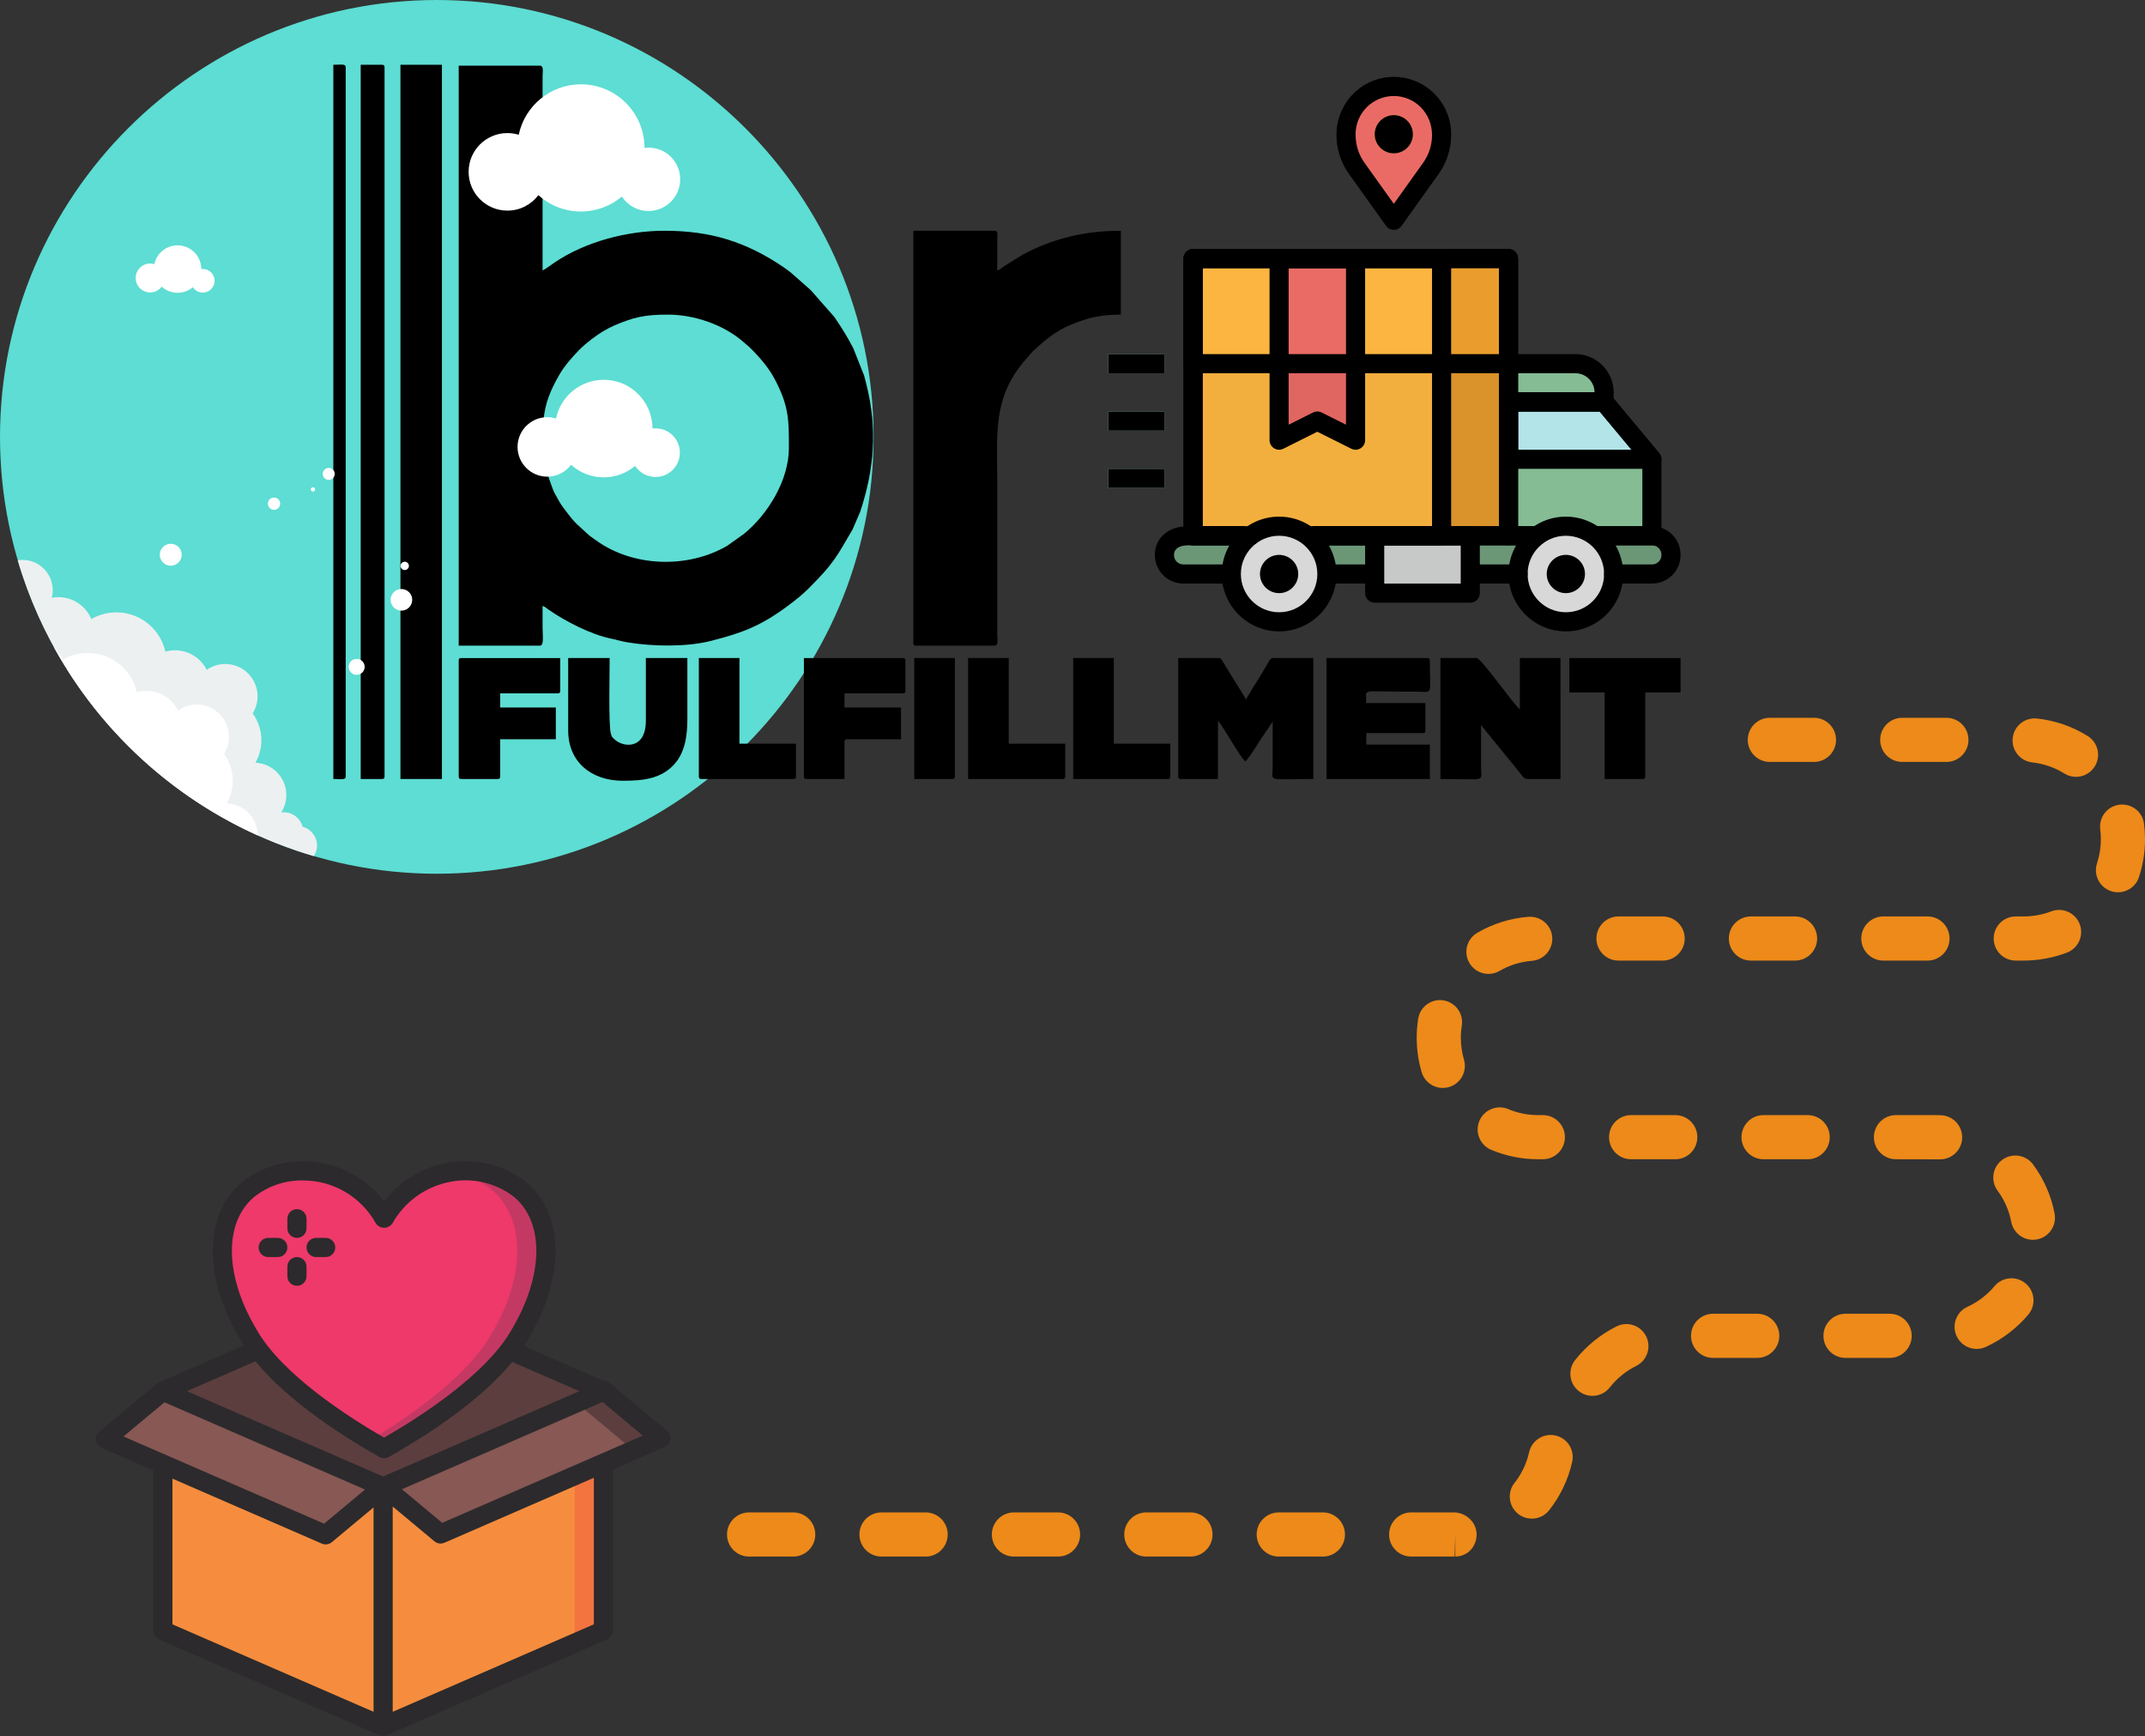 <?xml version="1.0" encoding="UTF-8"?>
<!DOCTYPE svg PUBLIC "-//W3C//DTD SVG 1.1//EN" "http://www.w3.org/Graphics/SVG/1.1/DTD/svg11.dtd">
<!-- Creator: CorelDRAW 2018 (64 Bit Versão de avaliação) -->
<svg xmlns="http://www.w3.org/2000/svg" xml:space="preserve" width="674.225mm" height="545.581mm" version="1.1" style="shape-rendering:geometricPrecision; text-rendering:geometricPrecision; image-rendering:optimizeQuality; fill-rule:evenodd; clip-rule:evenodd"
viewBox="0 0 17747.53 14361.26"
 xmlns:xlink="http://www.w3.org/1999/xlink">
 <rect x="0" y="0" width="17747.53" height="14361.26" fill="#333333" stroke="none"/>
 <defs>
  <style type="text/css">
   <![CDATA[
    .fil3 {fill:black}
    .fil16 {fill:#ED8A19}
    .fil20 {fill:#F68D3E;fill-rule:nonzero}
    .fil19 {fill:#F3743F;fill-rule:nonzero}
    .fil22 {fill:#EE396A;fill-rule:nonzero}
    .fil23 {fill:#C43963;fill-rule:nonzero}
    .fil17 {fill:#B8806C;fill-rule:nonzero}
    .fil21 {fill:#875854;fill-rule:nonzero}
    .fil18 {fill:#5C3E3F;fill-rule:nonzero}
    .fil24 {fill:#2C2A2C;fill-rule:nonzero}
    .fil0 {fill:#5DDDD3;fill-rule:nonzero}
    .fil10 {fill:#6B9777;fill-rule:nonzero}
    .fil4 {fill:#85BC94;fill-rule:nonzero}
    .fil5 {fill:#B3E4E8;fill-rule:nonzero}
    .fil6 {fill:#DA922A;fill-rule:nonzero}
    .fil14 {fill:#E06661;fill-rule:nonzero}
    .fil13 {fill:#EA6B65;fill-rule:nonzero}
    .fil8 {fill:#EA9D2D;fill-rule:nonzero}
    .fil1 {fill:#ECF0F1;fill-rule:nonzero}
    .fil7 {fill:#F3AF3E;fill-rule:nonzero}
    .fil9 {fill:#FBB540;fill-rule:nonzero}
    .fil15 {fill:black;fill-rule:nonzero}
    .fil12 {fill:#C7C8C8;fill-rule:nonzero}
    .fil11 {fill:#D8D8D8;fill-rule:nonzero}
    .fil2 {fill:white;fill-rule:nonzero}
   ]]>
  </style>
 </defs>
 <g id="Camada_x0020_1">
  <g id="_1730485696416">
   <g>
    <path class="fil0" d="M3614.07 7228.14c1990.55,0 3614.05,-1623.57 3614.05,-3614.07 0,-1990.5 -1623.5,-3614.07 -3614.05,-3614.07 -1990.57,0 -3614.07,1623.57 -3614.07,3614.07 0,1990.57 1623.5,3614.07 3614.07,3614.07z"/>
    <path class="fil1" d="M962.77 5065.85c198.19,0 364.04,138.9 405.4,324.61 25.3,-7.11 51.97,-10.96 79.55,-10.96 114.92,0 214.37,65.89 262.7,161.98 43.43,-30.53 96.44,-48.53 153.51,-48.53 147.51,0 267.12,119.54 267.12,267.05 0,51.98 -14.89,100.45 -40.53,141.45 45.28,62.24 72.1,138.97 72.1,221.82 0,67.83 -18,131.59 -49.36,186.6 142.27,5.93 255.81,123.12 255.81,266.83 0,53.3 -15.58,102.87 -42.53,144.56 7.09,-0.97 14.32,-1.52 21.63,-1.52 74.59,0 137.26,50.59 155.59,119.33 68.71,18.41 119.31,81.05 119.31,155.57 0,32.54 -9.64,62.73 -26.19,88.09 -857.18,-250.97 -1582.27,-810.99 -2046.6,-1551.18 -0.41,-3.79 -0.89,-7.44 -1.25,-11.31l-5.1 1.11c-170.19,-273.26 -304.81,-570.97 -397.6,-886.48 12.89,-2 26,-3.02 39.35,-3.02 138.49,0 250.71,112.21 250.71,250.71 0,21.64 -2.75,42.67 -7.92,62.72 17.93,-3.44 36.47,-5.31 55.35,-5.31 122.41,0 227.28,74.88 271.46,181.31 61.01,-35.23 131.86,-55.36 207.35,-55.36l0.12 -0.07z"/>
    <path class="fil2" d="M2132.36 6911.11c-653.76,-294.27 -1204.25,-777.21 -1582.01,-1379.48 -0.47,-3.79 -0.95,-7.51 -1.23,-11.38l-5.17 1.11c-34.54,-55.43 -67.56,-111.81 -99.12,-169.23 31.71,28.89 57.07,64.59 73.89,104.91 61.01,-35.3 131.81,-55.41 207.35,-55.41 198.2,0 364.04,138.82 405.47,324.52 25.3,-7.09 51.97,-10.96 79.62,-10.96 114.77,0 214.3,65.97 262.56,162.07 43.43,-30.55 96.43,-48.6 153.65,-48.6 147.37,0 266.98,119.59 266.98,267.12 0,51.97 -14.83,100.42 -40.47,141.36 45.21,62.33 71.97,138.97 71.97,221.91 0,67.81 -17.93,131.52 -49.29,186.59 141.79,5.86 255.04,122.35 255.81,265.54l0 -0.08z"/>
    <path class="fil3" d="M4489.22 3683.62c0,-255.2 15.81,-369.46 139.07,-583.99 41.09,-71.51 108.51,-148.93 165.88,-206.62 55.4,-55.7 138.37,-119.46 206.73,-158.48 29.87,-17.05 47.37,-27.34 82.03,-42.14 162.05,-69.2 253.8,-89.68 443.54,-89.68 218.55,0 461.68,84.16 622.52,224.78 23.8,20.81 43.65,35.62 65.97,58.2 82,82.95 152.38,164.1 207.57,274.49 105.07,210.17 104.67,316.96 104.67,545.35 0,267.51 -173.85,549.23 -370.85,710.11l-140.71 100.33c-325.82,189.13 -778.93,176.09 -1085.07,-46.67 -25.7,-18.7 -48.97,-32.64 -70.67,-53.5 -80,-76.87 -93.08,-74.66 -177.65,-187.55 -19.49,-26.02 -34.29,-44.64 -51.28,-72.88l-44.43 -79.73c-8.13,-16.25 -10.44,-26.49 -17.1,-41.33l-47.93 -134.67c-18.55,-65.4 -32.3,-135.89 -32.3,-216.02zm-693.94 1657.88l672.02 0c35.8,0 21.91,-82.95 21.91,-153.37 0,-58.43 0,-116.86 0,-175.28 19.04,5.09 32.04,18.37 49.7,30.65 141.73,98.48 352.38,206.31 519.47,240.17 47.93,9.71 81.03,21.66 137.17,30.83 206.24,33.69 483.8,39 685.99,-12.36 259.1,-65.82 415.85,-124.62 641.4,-293.54 65.13,-48.78 113.54,-86.64 174.09,-147.28 205.36,-205.67 226.26,-258.28 357.61,-482.35l61.57 -142.93c116.86,-349.89 144.48,-686.35 53.8,-1049.03 -6.64,-26.54 -13.51,-57.29 -20.91,-81.35l-89.13 -224.93c-48.31,-92.68 -97.75,-173.57 -157.17,-259.15l-194.81 -221.52 -162.98 -143.79c-23.13,-17.44 -39.88,-30.88 -63.01,-46.56 -308.07,-208.85 -600.21,-300.81 -984.75,-300.81 -309.62,0 -652.66,90.6 -907.26,261.44 -35.51,23.83 -64.12,47.82 -100.78,67.22l0.03 -1606.78c0.21,-35.8 11.36,-87.62 -21.94,-87.62l-672.02 0 0 4798.36z"/>
    <path class="fil3" d="M7557.15 5319.59c0,16.83 5.08,21.91 21.91,21.91l650.11 0c33.81,0 22.04,-58.3 21.92,-94.94l-0.01 -1285.41c0,-361.77 -37.39,-656.09 213.51,-962.38l81.7 -93.6c94.93,-86.76 182.39,-164.33 314.16,-219.04 143.41,-59.54 248.97,-83.41 413.28,-83.41l0 -693.83c-307.8,0 -570.86,68.16 -815.72,199.59l-152.7 95.64c-19.83,14.56 -29.55,26.84 -54.23,33.42l0.25 -263.18c0.54,-32.51 8.63,-65.48 -22.17,-65.48l-672.02 0 0 3410.7z"/>
    <polygon class="fil3" points="3313.18,6444.32 3656.5,6444.32 3656.5,535.84 3313.18,535.84 "/>
    <path class="fil3" d="M2984.48 6444.32l175.31 0c16.83,0 21.91,-5.08 21.91,-21.91l0 -5864.66c0,-16.83 -5.08,-21.91 -21.91,-21.91l-175.31 0 0 5908.48z"/>
    <path class="fil3" d="M9748.53 6422.41c0,16.83 5.08,21.91 21.91,21.91l306.79 0 0 -482.03c51.09,58.77 187.98,310.21 226.44,335.96 23.51,-15.74 93.11,-127.32 114.62,-162.93l111.82 -165.73 -0 372.48c-0.21,130.85 -57.39,102.25 336.01,102.25l0 -1000.57 -336.01 0c-20.63,0 -39.3,41.71 -60.77,78.01l-51.81 86.97c-18.05,30.04 -35.41,55.96 -54.05,84.72 -11.4,17.58 -15.01,28.16 -26.34,46.7 -11.8,19.31 -20.36,25.08 -26.17,46.87l-189.7 -306.97c-9.53,-15.01 -17.16,-36.3 -36.74,-36.3l-336.01 0 0 978.66z"/>
    <path class="fil3" d="M11918 6444.32c389.91,0 336.42,27.62 336.02,-94.94l-0.01 -350.57 324.52 398.57c17.77,23.03 29.1,46.94 62.62,46.94l270.27 0 0 -1000.57 -336.01 0 0 423.6c-54.92,-40.23 -319.41,-423.6 -357.93,-423.6l-299.49 0 0 1000.57z"/>
    <path class="fil3" d="M10975.7 6444.32l854.64 0 0 -284.83 -525.93 0 0 -94.94 467.49 0c16.83,0 21.91,-5.08 21.91,-21.91l0 -226.41 -489.41 0c0,-121.46 -44.11,-94.95 262.97,-94.95 46.26,0 92.52,-0.01 138.79,0 159.3,0.02 124.18,49.17 124.18,-255.62 0,-16.83 -5.08,-21.91 -21.91,-21.91l-832.72 0 0 1000.57z"/>
    <path class="fil3" d="M4701.06 6042.63c0,261.44 191.9,416.3 452.88,416.3 169.78,0 314.22,-17.02 421.98,-133.15 93.04,-100.26 111.25,-240.9 111.25,-378.09l0 -503.94 -343.32 0 0 518.54c0,243.21 -191.09,222 -261.59,152 -19.03,-18.89 -19.06,-15.58 -28.03,-45.01 -20.32,-66.64 -9.87,-522.5 -9.87,-625.53l-343.32 0 0 598.88z"/>
    <path class="fil3" d="M3795.29 5465.66l0 956.75c0,16.83 5.08,21.91 21.91,21.91l299.49 0c16.83,0 21.91,-5.08 21.91,-21.91l0 -306.74 460.19 0 0 -262.92 -460.19 0 0 -116.86 474.8 0c16.83,0 21.91,-5.08 21.91,-21.91l0 -270.23 -818.11 0c-16.83,0 -21.91,5.08 -21.91,21.91z"/>
    <path class="fil3" d="M6651.38 6422.41c0,16.83 5.08,21.91 21.91,21.91l314.1 0 0 -306.74c0,-16.83 5.08,-21.91 21.91,-21.91l445.58 0 0 -262.92 -467.49 0 0 -116.86 482.1 0c16.83,0 21.91,-5.08 21.91,-21.91l0 -248.32c0,-16.83 -5.08,-21.91 -21.91,-21.91l-818.11 0 0 978.66z"/>
    <path class="fil3" d="M2758.03 6444.32c71.31,0 102.26,9.9 102.26,-21.91l0 -5864.66c0,-31.81 -30.95,-21.91 -102.26,-21.91l0 5908.48z"/>
    <path class="fil3" d="M12984.47 5728.58l292.18 0 0 715.74 314.1 0c16.83,0 21.91,-5.08 21.91,-21.91l0 -693.83 292.18 0 0 -284.83 -920.38 0 0 284.83z"/>
    <path class="fil3" d="M8879.28 6444.32l781.59 0c16.83,0 21.91,-5.08 21.91,-21.91l0 -270.23 -467.49 0 0 -708.43 -336.01 0 0 1000.57z"/>
    <path class="fil3" d="M8010.04 6444.32l781.59 0c16.83,0 21.91,-5.08 21.91,-21.91l0 -270.23 -467.49 0 0 -708.43 -336.01 0 0 1000.57z"/>
    <path class="fil3" d="M5782.14 6422.41c0,16.83 5.08,21.91 21.91,21.91l759.68 0c16.83,0 21.91,-5.08 21.91,-21.91l0 -270.23 -467.49 0 0 -708.43 -336.01 0 0 978.66z"/>
    <path class="fil3" d="M7564.46 6444.32l314.1 0c16.83,0 21.91,-5.08 21.91,-21.91l0 -978.66 -336.01 0 0 1000.57z"/>
    <g>
     <polygon class="fil4" points="13667.53,4511.28 12402.19,4511.28 12402.19,3324.98 13272.11,3324.98 13667.53,3799.51 "/>
     <polygon class="fil5" points="13667.53,3799.51 12481.23,3799.51 12481.23,3324.98 13272.11,3324.98 "/>
     <path class="fil4" d="M13272.11 3324.98l-869.92 0 0 -316.31 632.64 0c131.03,0 237.31,106.21 237.31,237.23l0 79.08 -0.04 0z"/>
     <polygon class="fil6" points="9871.39,4432.2 12481.23,4432.2 12481.23,2138.67 9871.39,2138.67 "/>
     <polygon class="fil7" points="9871.39,4432.2 11927.65,4432.2 11927.65,2138.67 9871.39,2138.67 "/>
     <polygon class="fil8" points="9871.39,3008.67 12481.23,3008.67 12481.23,2138.67 9871.39,2138.67 "/>
     <polygon class="fil9" points="9871.39,3008.67 11927.65,3008.67 11927.65,2138.67 9871.39,2138.67 "/>
     <path class="fil10" d="M13670.47 4748.55l-3881.1 0c-86.55,-0.8 -156.04,-71.6 -155.24,-158.2 -0.8,-86.51 68.7,-157.32 155.24,-158.15l3881.1 0c86.51,0.84 156.04,71.64 155.24,158.15 0.8,86.59 -68.73,157.4 -155.24,158.2z"/>
     <path class="fil11" d="M13351.19 4748.55c0,218.4 -177.02,395.42 -395.42,395.42 -218.41,0 -395.42,-177.02 -395.42,-395.42 0,-218.41 177.01,-395.42 395.42,-395.42 218.4,0 395.42,177.01 395.42,395.42z"/>
     <path class="fil11" d="M10978.59 4748.55c0,218.4 -177.02,395.42 -395.39,395.42 -218.45,0 -395.46,-177.02 -395.46,-395.42 0,-218.41 177.01,-395.42 395.46,-395.42 218.36,0 395.39,177.01 395.39,395.42z"/>
     <path class="fil12" d="M13113.92 4748.55c0,87.34 -70.81,158.19 -158.15,158.19 -87.38,0 -158.19,-70.84 -158.19,-158.19 0,-87.36 70.81,-158.2 158.19,-158.2 87.35,0 158.15,70.84 158.15,158.2z"/>
     <path class="fil12" d="M10741.35 4748.55c0,87.34 -70.81,158.19 -158.15,158.19 -87.38,0 -158.23,-70.84 -158.23,-158.19 0,-87.36 70.85,-158.2 158.23,-158.2 87.34,0 158.15,70.84 158.15,158.2z"/>
     <polygon class="fil12" points="11374.04,4906.73 12164.88,4906.73 12164.88,4432.2 11374.04,4432.2 "/>
     <polygon class="fil5" points="9168.88,4036.77 9634.13,4036.77 9634.13,3878.62 9168.88,3878.62 "/>
     <polygon class="fil5" points="9168.88,3562.27 9634.13,3562.27 9634.13,3404.08 9168.88,3404.08 "/>
     <polygon class="fil5" points="9168.88,3087.71 9634.13,3087.71 9634.13,2929.55 9168.88,2929.55 "/>
     <path class="fil13" d="M11839.21 1392.52l-306.98 429.81 -307.06 -429.81c-57.5,-80.49 -88.4,-176.94 -88.4,-275.86l0 -6.09c0,-218.37 177.01,-395.42 395.46,-395.42 218.37,0 395.38,177.05 395.38,395.42l0 6.09c0.04,98.92 -30.87,195.37 -88.4,275.86z"/>
     <path class="fil9" d="M11690.38 1110.56c0,87.34 -70.8,158.15 -158.15,158.15 -87.38,0 -158.19,-70.81 -158.19,-158.15 0,-87.35 70.81,-158.19 158.19,-158.19 87.34,0 158.15,70.84 158.15,158.19z"/>
     <polygon class="fil14" points="11215.89,3641.32 10899.54,3483.17 10583.2,3641.32 10583.2,2138.68 11215.89,2138.68 "/>
     <polygon class="fil13" points="10583.2,3008.67 11215.89,3008.67 11215.89,2138.67 10583.2,2138.67 "/>
     <path class="fil15" d="M11927.65 4511.28l-1047.92 0c-43.67,0 -79.07,-35.37 -79.07,-79.08 0,-43.71 35.4,-79.07 79.07,-79.07l968.8 0 0 -2135.34 -1898.06 0 0 2135.34 329.55 0c43.71,0 79.12,35.36 79.12,79.07 0,43.71 -35.41,79.08 -79.12,79.08l-408.63 0c-43.71,0 -79.11,-35.37 -79.11,-79.08l0 -2293.52c0,-43.64 35.4,-79.04 79.11,-79.04l2056.26 0c43.71,0 79.08,35.41 79.08,79.04l0 2293.52c0,43.71 -35.37,79.08 -79.08,79.08z"/>
     <path class="fil15" d="M12481.23 4511.28l-1594.93 0c-43.67,0 -79.07,-35.37 -79.07,-79.08 0,-43.71 35.4,-79.07 79.07,-79.07l1515.89 0 0 -2135.34 -2451.72 0 0 2135.34 329.55 0c43.71,0 79.12,35.36 79.12,79.07 0,43.71 -35.41,79.08 -79.12,79.08l-408.63 0c-43.71,0 -79.11,-35.37 -79.11,-79.08l0 -2293.52c0,-43.64 35.4,-79.04 79.11,-79.04l2609.84 0c43.75,0 79.12,35.41 79.12,79.04l0 2293.52c0,43.71 -35.37,79.08 -79.12,79.08z"/>
     <path class="fil15" d="M10583.2 5223.08c-261.68,0 -474.57,-212.85 -474.57,-474.53 0,-261.65 212.89,-474.54 474.57,-474.54 261.64,0 474.49,212.89 474.49,474.54 0,261.67 -212.86,474.53 -474.49,474.53zm0 -790.88c-174.48,0 -316.39,141.87 -316.39,316.35 0,174.48 141.91,316.38 316.39,316.38 174.4,0 316.34,-141.9 316.34,-316.38 0,-174.48 -141.94,-316.35 -316.34,-316.35z"/>
     <path class="fil15" d="M11215.89 3720.43c-12.12,0 -24.24,-2.8 -35.41,-8.35l-280.94 -140.49 -280.98 140.49c-24.55,12.19 -53.68,10.96 -76.97,-3.48 -23.29,-14.43 -37.5,-39.87 -37.5,-67.29l0 -1502.64c0,-43.64 35.41,-79.04 79.08,-79.04l632.73 0c43.64,0 79.03,35.41 79.03,79.04l0 1502.64c0,27.42 -14.18,52.86 -37.5,67.29 -12.66,7.87 -27.1,11.83 -41.53,11.83zm-316.35 -316.35c12.12,0 24.2,2.76 35.37,8.35l201.86 100.91 0 -1295.56 -474.54 0 0 1295.56 201.94 -100.91c11.11,-5.59 23.22,-8.35 35.37,-8.35z"/>
     <path class="fil15" d="M12481.23 3087.71l-2609.84 0c-43.71,0 -79.11,-35.36 -79.11,-79.04l0 -869.99c0,-43.64 35.4,-79.04 79.11,-79.04l2609.84 0c43.75,0 79.12,35.41 79.12,79.04l0 869.99c0,43.68 -35.37,79.04 -79.12,79.04zm-2530.75 -158.15l2451.72 0 0 -711.77 -2451.72 0 0 711.77z"/>
     <path class="fil15" d="M13667.53 4511.28l-457.19 0c-43.75,0 -79.12,-35.37 -79.12,-79.08 0,-43.71 35.37,-79.07 79.12,-79.07l378.16 0 0 -524.96 -353.42 -424.08 -674.73 0 0 949.04 155.72 0c43.67,0 79.04,35.36 79.04,79.07 0,43.71 -35.37,79.08 -79.04,79.08l-234.84 0c-43.67,0 -79.03,-35.37 -79.03,-79.08l0 -1107.22c0,-43.71 35.36,-79.08 79.03,-79.08l790.88 0c23.47,0 45.7,10.41 60.76,28.44l395.46 474.53c11.79,14.19 18.32,32.1 18.32,50.64l0 632.69c0,43.71 -35.37,79.08 -79.12,79.08z"/>
     <path class="fil15" d="M11301.53 4827.62l-263.61 0c-43.67,0 -79.11,-35.36 -79.11,-79.07 0,-43.71 35.44,-79.08 79.11,-79.08l263.61 0c43.67,0 79.08,35.37 79.08,79.08 0,43.71 -35.41,79.07 -79.08,79.07z"/>
     <path class="fil15" d="M12560.34 4827.62l-342.68 0c-43.71,0 -79.07,-35.36 -79.07,-79.07 0,-43.71 35.36,-79.08 79.07,-79.08l342.68 0c43.71,0 79.07,35.37 79.07,79.08 0,43.71 -35.36,79.07 -79.07,79.07z"/>
     <path class="fil15" d="M13351.19 4827.62c-43.67,0 -79.04,-35.36 -79.04,-79.07 0,-43.71 35.37,-79.08 79.04,-79.08l319.29 0c42.04,-0.4 76.54,-35.59 76.17,-78.38 0.36,-44.19 -34.14,-79.41 -76.94,-79.81l-454.44 0c-43.71,0 -79.08,-35.37 -79.08,-79.08 0,-43.71 35.37,-79.07 79.08,-79.07l455.21 0c130.69,1.3 235.49,108.02 234.36,237.96 1.12,128.51 -103.67,235.23 -233.57,236.53l-320.08 0z"/>
     <path class="fil15" d="M12693.87 4511.28l-1861.14 0c-43.64,0 -79.04,-35.37 -79.04,-79.08 0,-43.71 35.41,-79.07 79.04,-79.07l1861.14 0c43.71,0 79.11,35.36 79.11,79.07 0,43.71 -35.4,79.08 -79.11,79.08z"/>
     <path class="fil15" d="M10115.23 4827.62l-325.85 0c-130.69,-1.3 -235.49,-108.02 -234.33,-237.96 0,-138.99 112.31,-236.53 273.07,-236.53l517.81 0c43.64,0 79.04,35.36 79.04,79.07 0,43.71 -35.41,79.08 -79.04,79.08l-517.81 0c-70.88,0 -114.88,30.29 -114.88,79.07 -0.4,43.5 34.14,78.72 76.9,79.12l325.09 0c43.67,0 79.08,35.37 79.08,79.08 0,43.71 -35.41,79.07 -79.08,79.07z"/>
     <path class="fil15" d="M13667.53 3878.62l-1186.3 0c-43.67,0 -79.03,-35.41 -79.03,-79.12l0 -474.53c0,-43.71 35.36,-79.08 79.03,-79.08l790.88 0c23.47,0 45.7,10.41 60.76,28.44l395.46 474.53c19.62,23.61 23.86,56.44 10.81,84.16 -12.98,27.82 -40.91,45.6 -71.61,45.6zm-1107.18 -158.19l938.37 0 -263.64 -316.35 -674.73 0 0 316.35z"/>
     <path class="fil15" d="M13272.11 3404.08l-790.88 0c-43.67,0 -79.03,-35.4 -79.03,-79.11l0 -316.31c0,-43.75 35.36,-79.11 79.03,-79.11l553.61 0c174.48,0 316.35,141.86 316.35,316.38l0 79.04c0,43.71 -35.37,79.11 -79.08,79.11zm-711.77 -158.19l632.69 0c0,-87.2 -70.96,-158.19 -158.2,-158.19l-474.49 0 0 158.19z"/>
     <path class="fil15" d="M12955.76 5223.08c-261.64,0 -474.54,-212.85 -474.54,-474.53 0,-261.65 212.89,-474.54 474.54,-474.54 261.68,0 474.53,212.89 474.53,474.54 0,261.67 -212.85,474.53 -474.53,474.53zm0 -790.88c-174.48,0 -316.35,141.87 -316.35,316.35 0,174.48 141.87,316.38 316.35,316.38 174.48,0 316.34,-141.9 316.34,-316.38 0,-174.48 -141.86,-316.35 -316.34,-316.35z"/>
     <path class="fil15" d="M12955.76 4906.73c-87.21,0 -158.19,-70.99 -158.19,-158.19 0,-87.21 70.98,-158.2 158.19,-158.2 87.2,0 158.15,70.99 158.15,158.2 0,87.2 -70.96,158.19 -158.15,158.19z"/>
     <path class="fil15" d="M10583.2 4906.73c-87.28,0 -158.23,-70.99 -158.23,-158.19 0,-87.21 70.95,-158.2 158.23,-158.2 87.2,0 158.15,70.99 158.15,158.2 0,87.2 -70.96,158.19 -158.15,158.19z"/>
     <path class="fil15" d="M12164.89 4985.81l-790.84 0c-43.71,0 -79.12,-35.36 -79.12,-79.07l0 -474.54c0,-43.71 35.41,-79.07 79.12,-79.07l790.84 0c43.75,0 79.11,35.36 79.11,79.07l0 474.54c0,43.71 -35.36,79.07 -79.11,79.07zm-711.77 -158.19l632.73 0 0 -316.34 -632.73 0 0 316.34z"/>
     <polygon class="fil15" points="9168.88,4036.77 9634.13,4036.77 9634.13,3878.62 9168.88,3878.62 "/>
     <polygon class="fil15" points="9168.88,3562.27 9634.13,3562.27 9634.13,3404.08 9168.88,3404.08 "/>
     <polygon class="fil15" points="9168.88,3087.71 9634.13,3087.71 9634.13,2929.55 9168.88,2929.55 "/>
     <path class="fil15" d="M11532.23 1901.41c-25.54,0 -49.55,-12.29 -64.39,-33.11l-306.98 -429.84c-67.51,-94.46 -103.17,-205.72 -103.17,-321.75 0,-267.81 212.86,-480.67 474.54,-480.67 261.64,0 474.5,212.86 474.5,474.54 0,122.2 -35.7,233.5 -103.21,327.92l-306.94 429.81c-14.88,20.82 -38.85,33.11 -64.35,33.11zm0 -1107.18c-174.44,0 -316.34,141.9 -316.34,316.34 0,89.02 25.46,168.5 73.67,235.92l242.68 339.78 242.63 -339.7 0 -0.04c48.21,-67.44 73.67,-146.91 73.67,-229.83 0,-180.57 -141.86,-322.47 -316.3,-322.47z"/>
     <path class="fil15" d="M11532.23 1268.71c-87.28,0 -158.19,-70.91 -158.19,-158.15 0,-87.21 70.91,-158.19 158.19,-158.19 87.17,0 158.15,70.98 158.15,158.19 0,87.24 -70.98,158.15 -158.15,158.15z"/>
    </g>
    <path class="fil2" d="M4198.06 1100.85c32.61,0 64.11,4.89 93.76,13.92 50.24,-238.37 261.53,-417.25 514.79,-417.25 290.34,0 525.75,235.21 526.09,525.48 10.81,-1.31 21.77,-2.01 33.01,-2.01 144.9,0 262.28,117.33 262.28,262.3 0,144.96 -117.38,262.28 -262.28,262.28 -92.29,0 -173.57,-47.56 -220.23,-119.59 -91.55,77.2 -209.76,123.72 -338.87,123.72 -135.53,0 -258.98,-51.21 -352.17,-135.32 -58.53,77.84 -151.59,127.94 -256.37,127.94 -177.08,0 -320.75,-143.64 -320.75,-320.73 0,-177.16 143.66,-320.75 320.75,-320.75z"/>
    <path class="fil2" d="M4528.28 3451.26c25.09,0 49.22,3.79 72.03,10.69 38.54,-182.87 200.59,-320.06 394.85,-320.06 222.72,0 403.33,180.4 403.6,403.05 8.27,-1.04 16.69,-1.52 25.3,-1.52 111.12,0 201.2,90.03 201.2,201.28 0,111.12 -90.08,201.22 -201.2,201.22 -70.87,0 -133.11,-36.54 -168.95,-91.81 -70.25,59.27 -160.96,94.92 -259.96,94.92 -103.89,0 -198.67,-39.23 -270.14,-103.82 -44.8,59.7 -116.29,98.15 -196.74,98.15 -135.87,0 -246.01,-110.15 -246.01,-246.01 0,-135.86 110.08,-246.1 246.01,-246.1z"/>
    <path class="fil2" d="M1242.17 2179.99c12.2,0 23.85,1.8 35.01,5.24 18.69,-88.99 97.53,-155.64 191.98,-155.64 108.35,0 196.18,87.74 196.24,196.04 4.06,-0.48 8.21,-0.69 12.34,-0.69 54.12,0 97.88,43.76 97.88,97.89 0,54.1 -43.76,97.81 -97.88,97.81 -34.4,0 -64.73,-17.79 -82.17,-44.66 -34.13,28.87 -78.32,46.19 -126.42,46.19 -50.52,0 -96.65,-19.1 -131.4,-50.47 -21.85,29.03 -56.52,47.72 -95.67,47.72 -66.1,0 -119.61,-53.57 -119.61,-119.61 0,-66.03 53.56,-119.66 119.61,-119.66l0 -0.14 0.07 0z"/>
    <path class="fil2" d="M2589.24 4030.55c9.86,0 17.86,8.07 17.86,17.93 0,9.86 -7.99,17.86 -17.86,17.86 -9.92,0 -17.91,-7.99 -17.91,-17.86 0.07,-9.94 8.06,-17.93 17.91,-17.93z"/>
    <path class="fil2" d="M2267.33 4115.89c28.06,0 50.87,22.81 50.87,50.87 0,28.13 -22.81,50.95 -50.87,50.95 -28.11,0 -50.93,-22.82 -50.93,-50.95 0,-28.06 22.82,-50.87 50.93,-50.87z"/>
    <path class="fil2" d="M1412.84 4498.33c50.19,0 90.79,40.67 90.79,90.79 0,50.17 -40.6,90.85 -90.79,90.85 -50.1,0 -90.78,-40.67 -90.78,-90.85 0,-50.12 40.61,-90.79 90.78,-90.79z"/>
    <path class="fil2" d="M2719.95 3870.9c27.42,0 49.55,22.12 49.55,49.57 0,27.3 -22.13,49.5 -49.55,49.5 -27.37,0 -49.57,-22.12 -49.57,-49.5 0,-27.44 22.2,-49.57 49.57,-49.57z"/>
    <path class="fil2" d="M3321.24 4872.63c49.36,0 89.4,40.06 89.4,89.4 0,49.36 -40.04,89.48 -89.4,89.48 -49.43,0 -89.4,-40.06 -89.4,-89.48 0,-49.34 39.97,-89.4 89.4,-89.4z"/>
    <path class="fil2" d="M2951.14 5450.49c36.48,0 66.03,29.58 66.03,66.03 0,36.55 -29.56,66.05 -66.03,66.05 -36.45,0 -66.1,-29.5 -66.1,-66.05 0,-36.46 29.65,-66.03 66.1,-66.03z"/>
    <path class="fil2" d="M3348.75 4646.95c18.95,0 34.4,15.36 34.4,34.39 0,18.96 -15.37,34.4 -34.4,34.4 -18.97,0 -34.41,-15.37 -34.41,-34.4 0,-19.02 15.44,-34.39 34.41,-34.39z"/>
   </g>
   <path class="fil16" d="M15739.07 6303.14l365.21 0c100.98,0 182.6,-81.62 182.6,-182.6 0,-100.98 -81.62,-182.6 -182.6,-182.6l-365.21 0c-100.98,0 -182.6,81.62 -182.6,182.6 0,100.98 81.62,182.6 182.6,182.6z"/>
   <path class="fil16" d="M14643.45 6303.14l365.21 0c100.98,0 182.6,-81.62 182.6,-182.6 0,-100.98 -81.62,-182.6 -182.6,-182.6l-365.21 0c-100.98,0 -182.6,81.62 -182.6,182.6 0,100.98 81.62,182.6 182.6,182.6z"/>
   <path class="fil16" d="M17176.53 6426.58c60.99,0 120.52,-30.49 155.21,-86 53.32,-85.64 27.21,-198.31 -58.25,-251.63 -127.82,-79.8 -268.79,-128.37 -418.89,-144.99 -100.98,-10.41 -190.46,61.35 -201.6,161.6 -11.14,100.25 61.35,190.46 161.6,201.6 95.14,10.59 184.62,41.45 265.51,91.85 30.13,18.62 63.36,27.57 96.42,27.57z"/>
   <path class="fil16" d="M17524.21 7381.42c76.69,0 148.28,-48.75 173.48,-125.63 33.23,-100.8 49.85,-206.34 49.85,-313.71 -0.18,-43.46 -2.92,-85.64 -8.03,-126.73 -12.42,-99.7 -100.8,-170 -203.97,-158.32 -100.07,12.41 -171.1,103.9 -158.32,203.97 3.47,26.84 4.93,54.42 5.11,81.99 0,67.56 -10.77,134.58 -31.77,198.67 -31.41,95.69 20.63,199.04 116.5,230.63 18.99,6.39 38.34,9.13 57.15,9.13z"/>
   <path class="fil16" d="M16678.2 7946.58l65.19 0c123.8,-0.18 244.14,-22.46 358.45,-65.92 94.22,-35.98 141.34,-141.52 105.55,-235.74 -36.15,-94.41 -142.25,-141.16 -235.74,-105.55 -72.67,27.75 -149.55,41.82 -228.62,42l-64.82 0.01c-100.98,0 -182.6,81.62 -182.6,182.6 0,100.98 81.62,182.6 182.6,182.6z"/>
   <path class="fil16" d="M15582.58 7946.58l365.21 0c100.98,0 182.6,-81.62 182.6,-182.6 0,-100.98 -81.62,-182.6 -182.6,-182.6l-365.21 0c-100.98,0 -182.6,81.62 -182.6,182.6 0,100.98 81.62,182.6 182.6,182.6z"/>
   <path class="fil16" d="M14486.96 7946.58l365.21 0c100.98,0 182.6,-81.62 182.6,-182.6 0,-100.98 -81.62,-182.6 -182.6,-182.6l-365.21 0c-100.98,0 -182.6,81.62 -182.6,182.6 0,100.98 81.62,182.6 182.6,182.6z"/>
   <path class="fil16" d="M13391.34 7946.58l365.21 0c100.98,0 182.6,-81.62 182.6,-182.6 0,-100.98 -81.62,-182.6 -182.6,-182.6l-365.21 0c-100.98,0 -182.6,81.62 -182.6,182.6 0,100.98 81.62,182.6 182.6,182.6z"/>
   <path class="fil16" d="M12315.26 8056.87c31.04,0 62.63,-7.85 91.48,-24.65 82.72,-48.03 172.93,-76.14 268.43,-83.64 100.61,-7.85 175.67,-95.68 167.81,-196.3 -7.85,-100.79 -96.05,-175.12 -196.3,-167.81 -150.28,11.69 -292.9,56.24 -423.09,131.84 -87.29,50.58 -117.05,162.52 -66.28,249.62 33.6,58.26 94.95,90.94 157.95,90.94z"/>
   <path class="fil16" d="M11937.63 9000.2c16.98,0 34.33,-2.38 51.31,-7.31 96.78,-28.3 152.29,-129.83 123.99,-226.61 -17.17,-58.43 -25.93,-119.06 -25.93,-180.41 -0.36,-35.06 2.56,-68.29 7.67,-100.79 16.07,-99.52 -51.68,-193.38 -151.38,-209.26 -99.15,-16.43 -193.2,51.68 -209.26,151.38 -8.58,53.5 -12.6,107.37 -12.23,159.96 0,94.77 13.51,189.91 40.54,281.75 23.37,79.61 96.23,131.29 175.29,131.29z"/>
   <path class="fil16" d="M14591.41 9590.01l365.21 0c100.98,0 182.6,-81.62 182.6,-182.6 0,-100.98 -81.62,-182.6 -182.6,-182.6l-365.21 0c-100.98,0 -182.6,81.62 -182.6,182.6 0,100.98 81.62,182.6 182.6,182.6z"/>
   <path class="fil16" d="M13495.79 9590.01l365.21 0c100.98,0 182.6,-81.62 182.6,-182.6 0,-100.98 -81.62,-182.6 -182.6,-182.6l-365.21 0c-100.98,0 -182.6,81.62 -182.6,182.6 0,100.98 81.62,182.6 182.6,182.6z"/>
   <path class="fil16" d="M12726.11 9590.01l39.26 0c100.98,0 182.6,-81.62 182.6,-182.6 0,-100.98 -81.62,-182.6 -182.6,-182.6l-39.26 0c-85.64,0 -168.55,-16.61 -246.88,-49.49 -92.22,-39.26 -199.95,4.57 -239.03,97.69 -39.08,92.95 4.57,199.95 97.69,239.03 123.26,51.68 253.83,77.97 388.22,77.97z"/>
   <path class="fil16" d="M16052.42 9590.92c97.33,0 178.41,-76.88 182.24,-175.12 4.02,-100.8 -74.14,-185.89 -174.93,-189.91 -15.52,-0.73 -31.05,-1.09 -46.75,-1.09l-325.95 0c-100.98,0 -182.6,81.62 -182.6,182.6 0,100.98 81.62,182.6 182.6,182.6l357.72 0.73c2.56,0.18 5.12,0.18 7.67,0.18z"/>
   <path class="fil16" d="M16820.09 10256.51c11.5,0 23.01,-1.1 34.51,-3.29 99.15,-18.99 163.79,-114.86 144.99,-213.83 -28.3,-147.73 -88.2,-284.13 -177.67,-405.74 -59.9,-81.26 -174.02,-98.42 -255.28,-38.89 -81.26,59.9 -98.6,174.2 -38.89,255.28 57.16,77.43 95.14,164.16 113.03,258.02 16.98,87.66 93.49,148.46 179.31,148.46z"/>
   <path class="fil16" d="M16354.63 11159.31c25.38,0 51.13,-5.3 75.78,-16.62 134.4,-61.35 256.01,-154.12 351.88,-267.88 64.83,-77.24 54.96,-192.46 -22.28,-257.29 -77.24,-64.83 -192.28,-54.97 -257.29,22.27 -60.99,72.5 -138.6,131.66 -224.24,170.92 -91.67,41.82 -132.02,150.1 -90.02,241.95 30.67,67.02 96.78,106.64 166.17,106.64z"/>
   <path class="fil16" d="M15269.6 11233.44l365.21 0c100.98,0 182.6,-81.62 182.6,-182.6 0,-100.98 -81.62,-182.6 -182.6,-182.6l-365.21 0c-100.98,0 -182.6,81.62 -182.6,182.6 0,100.98 81.62,182.6 182.6,182.6z"/>
   <path class="fil16" d="M14173.98 11233.44l365.21 0c100.98,0 182.6,-81.62 182.6,-182.6 0,-100.98 -81.62,-182.6 -182.6,-182.6l-365.21 0c-100.98,0 -182.6,81.62 -182.6,182.6 0,100.98 81.62,182.6 182.6,182.6z"/>
   <path class="fil16" d="M13175.68 11547.34c54.23,0 107.74,-23.92 143.71,-69.76 58.43,-74.32 134.03,-135.85 218.58,-177.86 90.21,-44.92 127.09,-154.48 82.17,-244.87 -44.92,-90.21 -154.12,-127.27 -244.87,-82.17 -132.75,65.92 -251.26,162.52 -343.11,279.02 -62.27,79.25 -48.75,194.11 30.68,256.38 33.42,26.3 73.41,39.27 112.85,39.27z"/>
   <path class="fil16" d="M12674.19 12563.16c-39.44,0 -79.25,-12.78 -112.67,-39.08 -79.43,-62.45 -92.95,-177.31 -30.68,-256.38 59.35,-75.42 100.07,-161.05 121.06,-254.18 22.1,-98.43 119.79,-160.14 218.21,-138.05 98.42,22.1 160.14,119.79 138.05,218.21 -32.51,144.62 -98.24,282.85 -190.27,399.54 -35.97,46.01 -89.47,69.93 -143.7,69.93z"/>
   <path class="fil16" d="M6562.99 12876.88l-365.2 0c-100.98,0 -182.6,-81.62 -182.6,-182.6 0,-100.98 81.62,-182.6 182.6,-182.6l365.2 0c100.98,0 182.6,81.62 182.6,182.6 0,100.98 -81.62,182.6 -182.6,182.6z"/>
   <path class="fil16" d="M7658.61 12876.88l-365.21 0c-100.98,0 -182.6,-81.62 -182.6,-182.6 0,-100.98 81.62,-182.6 182.6,-182.6l365.21 0c100.98,0 182.6,81.62 182.6,182.6 0,100.98 -81.62,182.6 -182.6,182.6z"/>
   <path class="fil16" d="M8754.24 12876.88l-365.21 0c-100.98,0 -182.6,-81.62 -182.6,-182.6 0,-100.98 81.62,-182.6 182.6,-182.6l365.21 0c100.98,0 182.6,81.62 182.6,182.6 0,100.98 -81.62,182.6 -182.6,182.6z"/>
   <path class="fil16" d="M9849.86 12876.88l-365.21 0c-100.98,0 -182.6,-81.62 -182.6,-182.6 0,-100.98 81.62,-182.6 182.6,-182.6l365.21 0c100.98,0 182.6,81.62 182.6,182.6 0,100.98 -81.62,182.6 -182.6,182.6z"/>
   <path class="fil16" d="M10945.48 12876.88l-365.21 0c-100.98,0 -182.6,-81.62 -182.6,-182.6 0,-100.98 81.62,-182.6 182.6,-182.6l365.21 0c100.98,0 182.6,81.62 182.6,182.6 0,100.98 -81.62,182.6 -182.6,182.6z"/>
   <path class="fil16" d="M11675.89 12876.88c-100.98,0 -182.6,-81.62 -182.6,-182.6 0,-100.98 81.62,-182.6 182.6,-182.6l352.43 0c100.98,0 189,81.62 189,182.42 0,100.98 -75.23,182.6 -176.21,182.6l0 -182.6 -5.29 182.6 -359.92 0.18z"/>
   <g>
    <polygon class="fil17" points="2137.57,11164.65 1347.53,11508.56 872.08,11904.76 1347.53,12111.58 1347.53,13489.6 3170.08,14282.01 4992.64,13489.6 4990.26,13488.81 4992.64,13482.46 4992.64,12104.45 5468.09,11897.63 4992.64,11501.43 4992.64,11508.56 4213.69,11170.19 "/>
    <path class="fil18" d="M4992.64 11508.56l-1817.01 790.03 -5.54 2.38 -1822.56 -792.41 790.04 -343.91c235.35,311.42 670.38,610.95 1040.43,819.36 368.47,-206.82 800.34,-504.78 1035.69,-813.82l778.95 338.37z"/>
    <polygon class="fil19" points="4992.64,13482.46 4990.26,13488.81 4992.64,13489.6 4754.92,13592.61 3170.08,14282.01 3170.08,12300.97 3175.63,12298.59 3645.53,12690.05 4992.64,12104.45 "/>
    <polygon class="fil20" points="4754.92,12221.73 4754.92,13592.61 3170.08,14282.01 3170.08,12300.97 3645.53,12690.05 "/>
    <polygon class="fil20" points="3170.08,12300.97 3170.08,14282.01 1347.53,13489.6 1347.53,12111.58 2694.63,12697.18 "/>
    <polygon class="fil21" points="3170.08,12300.97 2694.63,12697.18 1347.53,12111.58 872.08,11904.76 1347.53,11508.56 "/>
    <polygon class="fil18" points="5468.09,11897.63 4992.64,12104.45 3645.53,12690.05 3630.48,12677.37 3175.63,12298.59 4769.97,11605.23 4992.64,11508.56 4992.64,11501.43 "/>
    <polygon class="fil21" points="5224.81,11984.01 4749.36,12190.83 3630.48,12677.37 3175.63,12298.59 4769.97,11605.23 "/>
    <path class="fil22" d="M4305.62 9842.11c-161.75,-127.5 -369.82,-180.75 -572.92,-146.6 -234.11,36.66 -438.52,178.58 -554.69,385.11 -33.53,-56.64 -73.41,-109.28 -118.86,-156.9 -172.79,-183.04 -425.08,-268.52 -673.55,-228.21 -122.97,17.53 -238.84,68.21 -335.19,146.6 -281.3,238.51 -281.3,713.96 0,1190.2 25.8,46.18 54.93,90.41 87.17,132.34 210.78,278.93 580.84,547.56 921.57,750.42 40.41,23.77 80.04,46.74 118.86,68.94 368.47,-206.82 800.34,-504.78 1035.69,-813.82 34.34,-43.37 65.09,-89.49 91.92,-137.88 282.09,-476.24 282.09,-951.69 0,-1190.2z"/>
    <path class="fil23" d="M4305.62 11032.31c-26.84,48.39 -57.58,94.5 -91.92,137.88 -235.35,309.04 -667.22,607 -1035.69,813.82 -38.83,-22.2 -78.45,-45.17 -118.86,-68.94 339.15,-201.28 706.04,-468.32 916.83,-744.88 34.34,-43.37 65.09,-89.49 91.92,-137.88 282.09,-476.24 282.09,-951.69 0,-1190.2 -96.35,-78.39 -212.23,-129.07 -335.19,-146.6 203.1,-34.15 411.17,19.1 572.92,146.6 282.09,238.51 282.09,713.96 0,1190.2z"/>
    <path class="fil24" d="M3658.76 12597.89l-333.56 -277.91 1659.83 -721.72 333.55 277.95 -1659.82 721.68zm1888.54 -697.16l0 -6.23c-0.87,-22.19 -11.05,-43.26 -28.44,-57.77l-475.46 -396.2c-13.86,-11.18 -31.07,-17.37 -48.88,-17.54l-659.54 -286.46c13.71,-21.23 27.12,-42.5 38.97,-63.96 301.48,-509.03 294.6,-1027.74 -17.1,-1290.84 -183.23,-144.51 -419.49,-203.82 -649.26,-162.98 -210.76,35.91 -399.99,150.57 -529.38,320.76 -129.4,-170.2 -318.63,-284.85 -529.38,-320.76 -229.77,-40.86 -466.03,18.44 -649.26,162.97 -311.7,263.11 -318.59,781.82 -18.27,1288.76 11.11,20.08 23.76,39.98 36.47,59.87l-701.89 305.54c-6.14,2.81 -11.89,6.41 -17.12,10.69 -0.62,0.48 -1.38,0.57 -2,1.07l-475.45 396.21c-21.12,17.6 -31.6,44.9 -27.7,72.11 3.89,27.22 21.61,50.47 46.82,61.46l427.86 186.01 0 1326.15c0.37,2.51 0.87,5.01 1.51,7.47 0.42,7.64 1.94,15.18 4.52,22.39 2.33,4.63 5.13,9.01 8.34,13.07 2.35,4.36 5.13,8.47 8.27,12.28 5.77,5.47 12.33,10.04 19.45,13.56 2.05,1.12 3.41,2.96 5.58,3.89l0.54 0.24 0.36 0.15 1821.66 792.03 0.28 0.06c1.25,0.53 2.67,0.53 3.95,1 8.59,3.38 17.7,5.22 26.92,5.44l0.35 0.07 0.04 -0.01 0.04 0.01 0.04 -0.01 0.04 0.01 0.34 -0.07c9.22,-0.22 18.33,-2.06 26.92,-5.44 1.27,-0.47 2.71,-0.46 3.96,-1l0.27 -0.07 1822.56 -792.41c30.23,-13.13 49.19,-43.61 47.59,-76.54l-0.29 -1.42c0.01,-0.64 0.36,-1.18 0.36,-1.83l0 -1326.17 427.78 -185.99c25.23,-10.95 42.99,-34.2 46.89,-61.43 0.39,-2.72 0.63,-5.44 0.74,-8.15zm-633.91 1536.88l-1664.07 723.55 0 -1698.09 345.53 287.88c22.99,19.16 54.82,23.71 82.26,11.76l1236.29 -537.52 0 1212.42zm-2250.33 -667.77c27.47,11.94 59.32,7.39 82.34,-11.77l345.44 -287.87 0 1690.96 -1664.07 -723.51 0 -1205.31 1236.29 537.5zm-1302.28 -1169.13l1659.79 721.65 -339.18 282.65 -1659.89 -721.61 339.28 -282.69zm752.84 -339.21c277.6,339.24 744.14,633.08 1025.74,791.53 24.11,13.62 53.58,13.62 77.69,0 280.33,-157.73 743.96,-449.65 1021.3,-785.72l555.49 241.24 -1623.82 705.99 -1623.84 -706.08 567.46 -246.97zm-11.84 -1358.6c114.9,-91.37 257.95,-140.01 404.73,-137.58 250.87,-0.3 482.07,135.83 603.52,355.35 15.34,22.57 40.87,36.1 68.17,36.1 27.3,0 52.84,-13.52 68.17,-36.1 102.74,-182.31 281.63,-309.11 487.68,-345.67 183.82,-33.6 373.24,12.94 520.56,127.91 250.41,211.34 243.53,648.87 -18.19,1090.97 -209.55,379.02 -782.59,740.71 -1058.22,898.97 -275.64,-158.26 -848.68,-520.02 -1059.39,-901.06 -260.56,-440.01 -267.44,-877.54 -17.03,-1088.88z"/>
    <path class="fil24" d="M2456.91 10240.69c21.02,0.02 41.18,-8.33 56.04,-23.2 14.86,-14.86 23.21,-35.02 23.2,-56.04l0 -79.24c0,-43.76 -35.47,-79.25 -79.24,-79.25 -43.76,0 -79.24,35.48 -79.24,79.25l0 79.24c-0.02,21.02 8.33,41.18 23.2,56.04 14.86,14.87 35.03,23.21 56.04,23.2z"/>
    <path class="fil24" d="M2456.91 10399.18c-21.01,-0.01 -41.18,8.33 -56.04,23.2 -14.87,14.87 -23.21,35.03 -23.2,56.04l0 79.25c0,43.77 35.47,79.24 79.24,79.24 43.77,0 79.24,-35.47 79.24,-79.24l0 -79.25c0.02,-21.01 -8.33,-41.17 -23.2,-56.04 -14.86,-14.87 -35.02,-23.21 -56.04,-23.2z"/>
    <path class="fil24" d="M2219.18 10399.18l79.24 0c43.76,0 79.25,-35.48 79.25,-79.24 0,-43.76 -35.48,-79.25 -79.25,-79.25l-79.24 0c-43.76,0 -79.24,35.48 -79.24,79.25 0,43.76 35.47,79.24 79.24,79.24z"/>
    <path class="fil24" d="M2615.4 10399.18l79.24 0c43.77,0 79.24,-35.48 79.24,-79.24 0,-43.76 -35.47,-79.25 -79.24,-79.25l-79.24 0c-43.76,0 -79.25,35.48 -79.25,79.25 0,43.76 35.48,79.24 79.25,79.24z"/>
   </g>
  </g>
 </g>
</svg>

